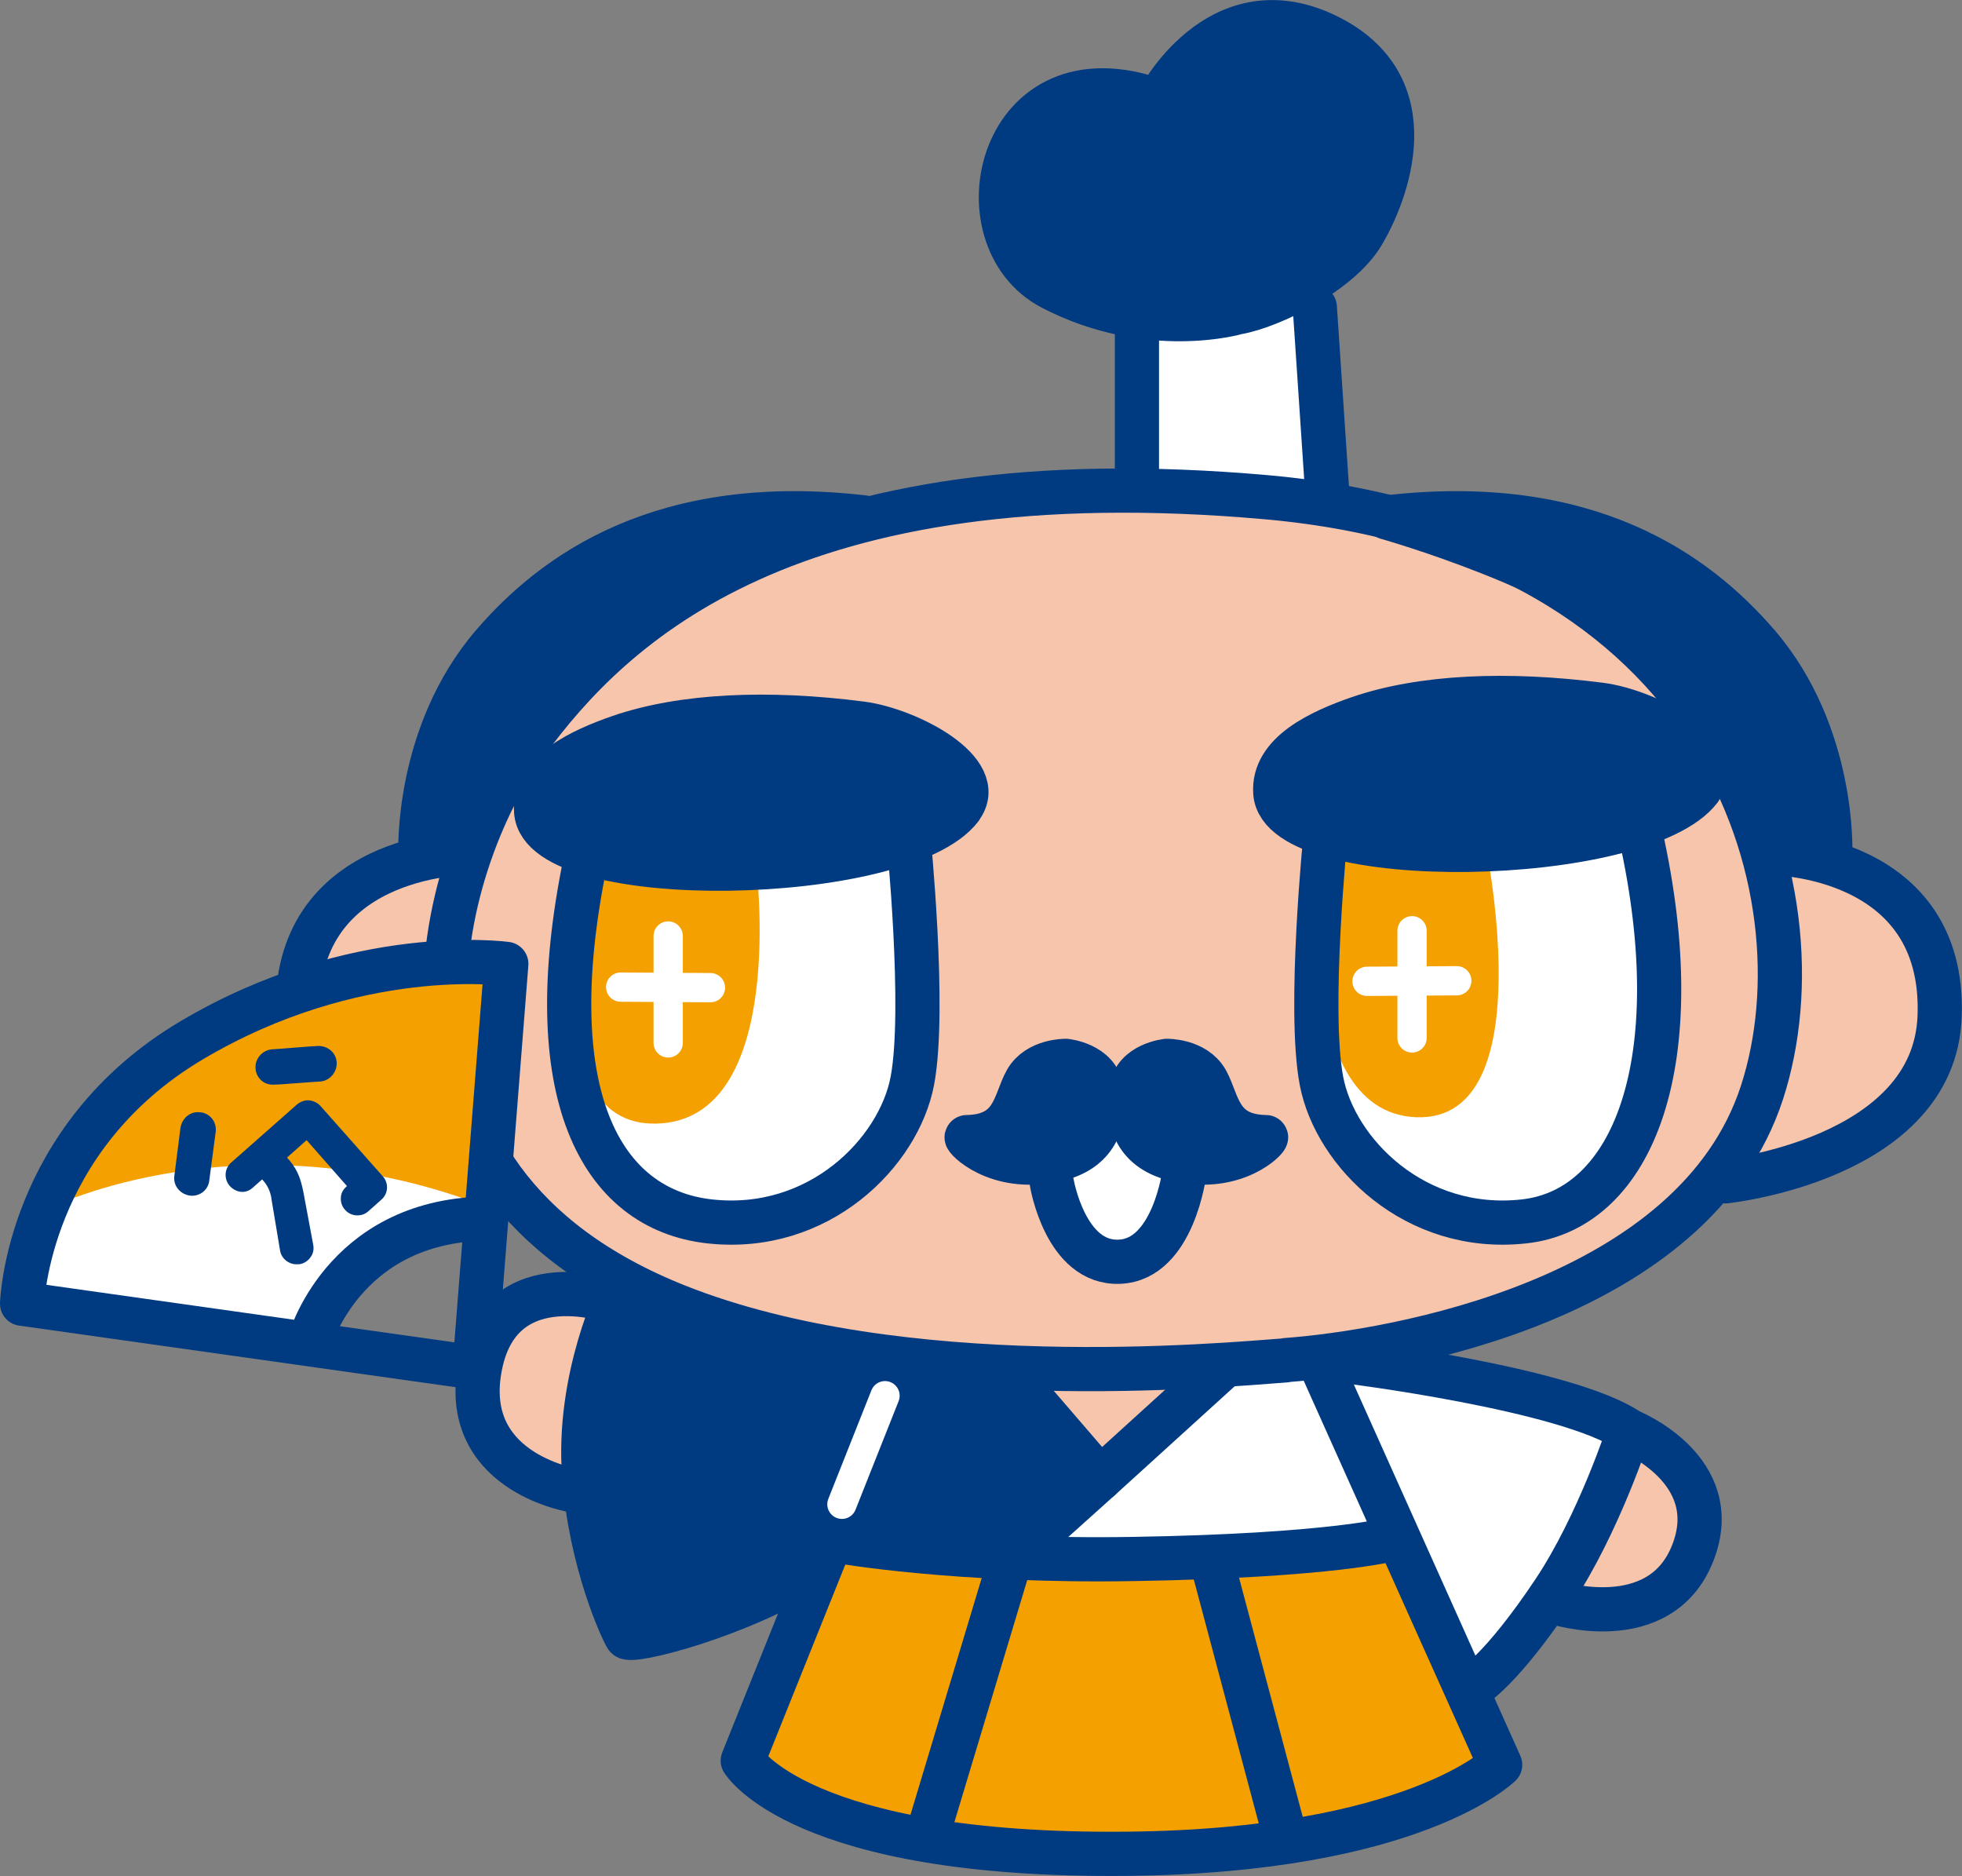 <?xml version="1.0" encoding="UTF-8"?>
<svg id="_レイヤー_1" data-name="レイヤー 1" xmlns="http://www.w3.org/2000/svg" width="71.03" height="67.91" viewBox="0 0 71.03 67.91">
  <rect x="0" y="0" width="71.03" height="67.91" fill="#808080" stroke="none"/>
  <defs>
    <style>
      .cls-1 {
        fill: #f4a000;
      }

      .cls-2 {
        stroke: #003b82;
        stroke-linejoin: round;
        stroke-width: 1.6px;
      }

      .cls-2, .cls-3 {
        fill: none;
        stroke-linecap: round;
      }

      .cls-3 {
        stroke: #fff;
        stroke-miterlimit: 10;
        stroke-width: 1.06px;
      }

      .cls-4 {
        fill: #fff;
      }

      .cls-5 {
        fill: #003b82;
      }

      .cls-6 {
        fill: #f7c5ab;
      }
    </style>
  </defs>
  <path class="cls-4" d="M36.65,56.16l7.38-6.72s4.56-.29,6.62-.1,8.43,2.72,8.43,2.72c0,0-1.96,5.29-4.37,7.64-.98.95-1.74,1.71-1.74,1.71l-2.66-5.7s-4.31.76-7.7.79c-3.39.03-5.96-.35-5.96-.35"/>
  <path class="cls-5" d="M22.9,46.68s-1.52,1.55-1.71,4.21c-.19,2.66,1.58,8.33,1.58,8.33,0,0,3.55-1.14,4.53-1.52.98-.38,3.14-1.87,3.14-1.87l5.73.63,3.55-3.01-3.33-4.06s-10.39-1.14-13.5-2.72"/>
  <path class="cls-6" d="M59.12,51.84s3.51,1.39,2.31,4.43c-1.19,3.02-4.99,1.78-4.99,1.78l2.69-6.22Z"/>
  <path class="cls-6" d="M20.71,53.83s-3.75-.43-3.38-3.68c.36-3.22,4.36-3.02,4.36-3.02l-.98,6.7Z"/>
  <path class="cls-6" d="M60.85,43.09s9.12-.82,9.31-6.11c.22-6-6.18-6.03-6.18-6.03l-3.07-.12-.06,12.27Z"/>
  <path class="cls-2" d="M64.17,30.88s6.27.03,6.05,5.91c-.19,5.19-7.76,5.97-7.76,5.97"/>
  <path class="cls-6" d="M20.15,43.09s-9.12-.82-9.31-6.11c-.22-6,6.18-6.03,6.18-6.03l3.07-.12.06,12.27Z"/>
  <path class="cls-2" d="M16.83,30.88s-6.27.03-6.05,5.91c.19,5.19,7.76,5.97,7.76,5.97"/>
  <path class="cls-1" d="M30.4,55.8s4.32.5,10.77.38,9.2-.63,9.2-.63l3.94,8.58s-6.07,3.76-15.02,3.25c-8.95-.5-12.02-3.5-12.02-3.5l3.13-8.07Z"/>
  <path class="cls-6" d="M16.19,33.5s2.3-16.11,24.37-16.11,23.42,13.07,23.76,15.16c.34,2.1.16,9.97-5.14,12.93-7.35,4.1-14.49,5.55-26.33,3.66-11.85-1.9-18.48-5.75-16.65-15.64"/>
  <polygon class="cls-4" points="41.3 10.26 47.78 9.78 48.31 18.67 40.92 17.66 41.3 10.26"/>
  <polygon class="cls-6" points="36.36 49.54 39.81 53.43 43.85 49.66 36.36 49.54"/>
  <path class="cls-5" d="M44.76,11.27s-4.37,2.07-7.4-1.49c-3.03-3.55.38-6.48,1.87-6.44,1.49.05,2.4.29,2.4.29,0,0,.48-3.07,3.89-2.64,3.41.43,4.71,2.21,4.95,3.94.24,1.73-1.78,5.19-5.72,6.34"/>
  <path class="cls-4" d="M48.12,30.25s-2.47,12.42,4.11,14.03c6.58,1.6,7.66-4.2,7.79-5.28.13-1.08-.09-8.27-.09-8.27l-11.82-.48Z"/>
  <path class="cls-1" d="M47.77,30.41s-1.17,9.87,3.51,10.03c4.68.16,2.44-10.19,2.44-10.19l-5.95.16Z"/>
  <path class="cls-4" d="M32.8,30.25s2.47,12.42-4.11,14.03c-6.58,1.6-7.66-4.2-7.79-5.28-.13-1.08.09-8.27.09-8.27l11.82-.48Z"/>
  <path class="cls-1" d="M27.37,31.27s1.19,9.25-3.58,9.4c-4.77.15-2.48-9.55-2.48-9.55l6.06.15Z"/>
  <path class="cls-2" d="M46.55,49.24c-2.33.17-13.9,1.27-22.03-1.96-11.9-4.73-8.62-16.06-5.48-20.37,3.13-4.31,9.53-10.45,26.83-8.91,16.45,1.47,20.31,14.17,17.92,21.54-2.45,7.54-13.32,9.4-17.23,9.69Z"/>
  <path class="cls-2" d="M32.64,49.41l-5.75,14.32s2.07,3.49,13.91,3.37c10.37-.1,13.51-3.22,13.51-3.22l-6.49-14.47"/>
  <polyline class="cls-2" points="36.6 49.77 39.83 53.52 44.3 49.46"/>
  <path class="cls-2" d="M50.44,55.7s-2.14.61-9.4.73c-6.39.11-10.64-.64-10.64-.64"/>
  <line class="cls-2" x1="36.58" y1="56.44" x2="33.64" y2="66.21"/>
  <line class="cls-2" x1="43.87" y1="56.51" x2="46.55" y2="66.57"/>
  <line class="cls-2" x1="41.16" y1="11.62" x2="41.16" y2="16.94"/>
  <line class="cls-2" x1="47.6" y1="11.12" x2="48.04" y2="17.69"/>
  <path class="cls-2" d="M44.79,11.31s-3.19.94-6.7-.88-1.93-8.88,3.83-6.77c0,0,2.14-4.21,6.02-2.41,3.87,1.81,2.22,5.83,1.39,7.22-.83,1.39-3.28,2.62-4.54,2.84Z"/>
  <path class="cls-5" d="M61.54,28.57c-2.12,2.77-15.14,3.03-15.37.13-.11-1.44,1.65-2.23,3.03-2.71,2.28-.78,5.34-.92,8.75-.48,1.68.22,4.6,1.73,3.59,3.05"/>
  <path class="cls-2" d="M61.54,28.57c-2.12,2.77-15.14,3.03-15.37.13-.11-1.44,1.65-2.23,3.03-2.71,2.28-.78,5.34-.92,8.75-.48,1.68.22,4.6,1.73,3.59,3.05Z"/>
  <path class="cls-5" d="M34.78,29.25c-2.12,2.77-15.14,3.03-15.37.13-.11-1.44,1.65-2.23,3.03-2.71,2.28-.78,5.34-.92,8.75-.48,1.68.22,4.6,1.73,3.59,3.05"/>
  <path class="cls-2" d="M34.78,29.25c-2.12,2.77-15.14,3.03-15.37.13-.11-1.44,1.65-2.23,3.03-2.71,2.28-.78,5.34-.92,8.75-.48,1.68.22,4.6,1.73,3.59,3.05Z"/>
  <path class="cls-2" d="M32.88,30.21s.64,6.32.15,8.91c-.49,2.59-3.38,5.53-7.34,5.09-3.97-.44-6.22-4.65-4.5-13.02"/>
  <path class="cls-2" d="M47.99,30.21s-.64,6.32-.15,8.91c.49,2.59,3.38,5.53,7.34,5.09,3.97-.44,6.04-5.8,4.22-13.98"/>
  <line class="cls-3" x1="49.49" y1="35.52" x2="52.74" y2="35.5"/>
  <line class="cls-3" x1="51.12" y1="37.57" x2="51.12" y2="33.69"/>
  <line class="cls-3" x1="25.72" y1="35.75" x2="22.47" y2="35.73"/>
  <line class="cls-3" x1="24.19" y1="37.75" x2="24.19" y2="33.88"/>
  <line class="cls-2" x1="36.58" y1="56.44" x2="39.83" y2="53.52"/>
  <line class="cls-3" x1="30.48" y1="54.45" x2="32.04" y2="50.52"/>
  <path class="cls-4" d="M38,40.92l4.72-.06s.33,4.44-2.2,4.82c-2.53.38-2.53-4.76-2.53-4.76"/>
  <path class="cls-2" d="M38.08,42.82s.49,2.94,2.45,2.85c1.96-.08,2.35-3.24,2.35-3.24"/>
  <path class="cls-5" d="M38.59,38.4s-1.02-.02-1.44.72c-.43.77-.43,2.01-2.15,2.04-.1,0,1.05,1.29,3.21.82,1.48-.32,1.85-1.4,1.67-2.54-.14-.93-1.3-1.04-1.3-1.04"/>
  <path class="cls-2" d="M38.59,38.4s-1.02-.02-1.44.72c-.43.77-.43,2.01-2.15,2.04-.1,0,1.05,1.29,3.21.82,1.48-.32,1.85-1.4,1.67-2.54-.14-.93-1.3-1.04-1.3-1.04Z"/>
  <path class="cls-5" d="M42.24,38.4s1.02-.02,1.44.72c.43.77.43,2.01,2.15,2.04.1,0-1.05,1.29-3.21.82-1.48-.32-1.85-1.4-1.67-2.54.14-.93,1.3-1.04,1.3-1.04"/>
  <path class="cls-2" d="M42.24,38.4s1.02-.02,1.44.72c.43.77.43,2.01,2.15,2.04.1,0-1.05,1.29-3.21.82-1.48-.32-1.85-1.4-1.67-2.54.14-.93,1.3-1.04,1.3-1.04Z"/>
  <path class="cls-2" d="M22.44,46.73s-1.57,3.13-1.29,6.7c.24,3.15,1.37,5.57,1.53,5.82.16.24,4.04-.73,6.87-2.5"/>
  <path class="cls-2" d="M22.11,47.09s-4.22-1.46-4.78,2.68c-.48,3.6,3.49,4.19,3.49,4.19"/>
  <path class="cls-4" d="M1.33,47.13l9.66,1.38s.73-2.5,3.01-3.55c2.28-1.05,3.41-.92,3.41-.92l.97-9.09s-5.08-1-10.64,2.31c-5.56,3.32-6.09,6.82-6.42,9.87"/>
  <path class="cls-1" d="M17.73,43.74l.66-8.79s-6.66.24-9.44,1.53c-2.78,1.29-5.87,3.82-7.17,7.25,0,0,7.05-3.51,15.95,0"/>
  <path class="cls-2" d="M17.18,49.5l1.15-14.61s-5.45-.76-11.4,2.77C.97,41.2.8,47.19.8,47.19l16.38,2.31Z"/>
  <path class="cls-5" d="M7.23,40.26c-.36-.04-.66.24-.7.59l-.22,1.73c-.04.36.23.66.59.7.35.03.66-.23.68-.58l.23-1.74c.04-.36-.22-.68-.58-.7"/>
  <path class="cls-5" d="M9.91,39.26c.27,0,1.36-.1,1.65-.11.35-.01.63-.31.63-.66,0-.36-.3-.63-.66-.63-.33.01-1.41.11-1.65.12-.35.01-.64.31-.63.66,0,.35.29.64.65.62"/>
  <path class="cls-5" d="M10.79,45.76c-.31.03-.6-.19-.65-.49l-.15-.9c-.17-1.01-.17-1.01-.17-1.04-.05-.23-.13-.4-.26-.56l-.07-.08-.35.31c-.09.08-.2.13-.31.14-.18.02-.37-.06-.51-.21-.22-.25-.2-.63.05-.85l2.38-2.1c.09-.08.21-.13.33-.15.19-.02.39.06.52.2l2.26,2.55c.11.12.16.28.15.44-.01.16-.09.31-.21.41l-.46.41c-.1.09-.21.14-.34.15-.19.02-.38-.05-.51-.2-.11-.12-.16-.28-.15-.43,0-.16.08-.3.2-.41l.02-.02-1.46-1.66-.71.63.08.09c.33.39.42.72.51,1.14l.36,1.93c.03.16,0,.32-.1.45-.09.13-.23.22-.39.25h-.05Z"/>
  <path class="cls-2" d="M11.18,48.63s1.18-4.42,6.37-4.52"/>
  <path class="cls-2" d="M48.72,49.27s8.02.99,10.25,2.52c0,0-1.09,3.38-2.72,5.82-1.91,2.86-2.92,3.43-2.92,3.43"/>
  <path class="cls-2" d="M58.97,51.79s3.51,1.39,2.31,4.43c-1.19,3.02-4.99,1.78-4.99,1.78"/>
  <path class="cls-5" d="M15.22,30.88s-.18-4.3,2.63-7.56c2.21-2.56,6.13-5.44,13.43-4.59,0,0-7.64,2.03-10.09,4.78-2.45,2.75-4.33,7.05-4.33,7.05l-1.64.32Z"/>
  <path class="cls-2" d="M15.22,30.88s-.18-4.3,2.63-7.56c2.21-2.56,6.13-5.44,13.43-4.59,0,0-7.64,2.03-10.09,4.78-2.45,2.75-4.33,7.05-4.33,7.05l-1.64.32Z"/>
  <path class="cls-5" d="M66.26,30.88s.18-4.3-2.63-7.56c-2.21-2.56-6.13-5.44-13.43-4.59,0,0,6.92,1.95,9.5,4.57,3.2,3.25,4.91,7.26,4.91,7.26l1.64.32Z"/>
  <path class="cls-2" d="M66.26,30.88s.18-4.3-2.63-7.56c-2.21-2.56-6.13-5.44-13.43-4.59,0,0,6.92,1.95,9.5,4.57,3.2,3.25,4.91,7.26,4.91,7.26l1.64.32Z"/>
</svg>